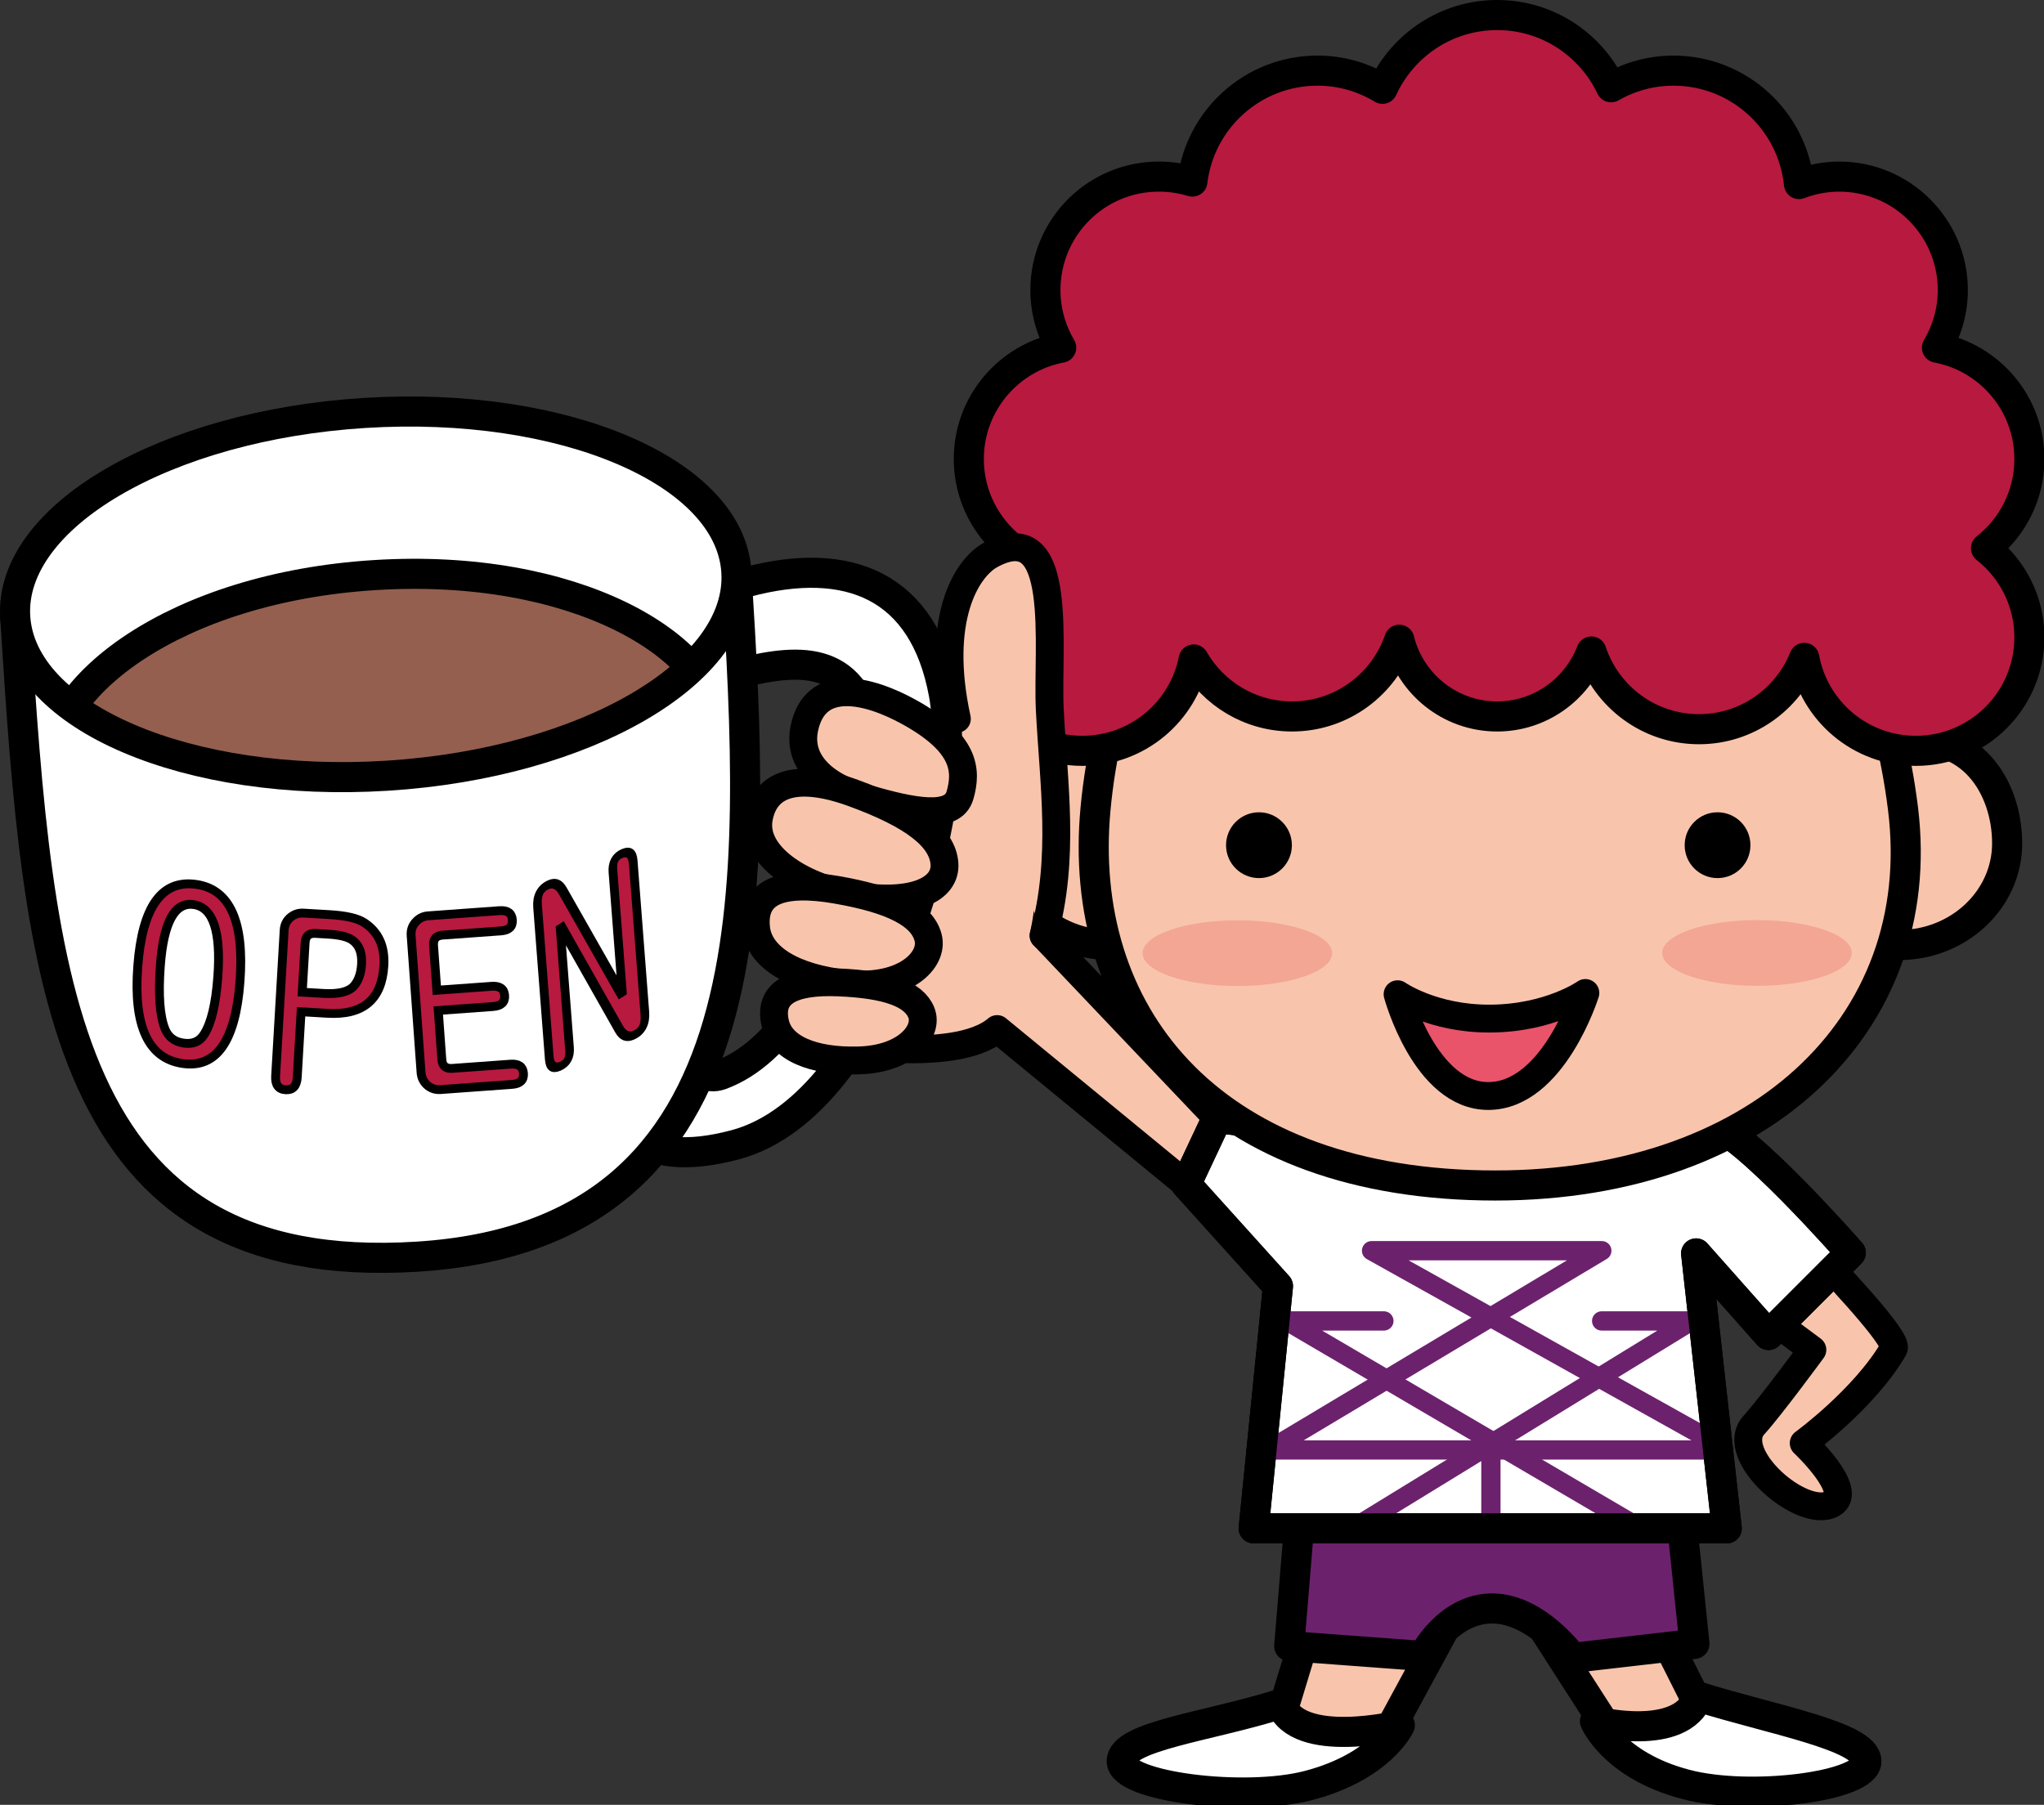 <?xml version="1.0" encoding="UTF-8" standalone="no"?>
<!-- Generator: Adobe Illustrator 15.0.0, SVG Export Plug-In  -->

<svg
   version="1.1"
   x="0px"
   y="0px"
   width="231px"
   height="204px"
   viewBox="0 0 231 204"
   overflow="visible"
   enable-background="new 0 0 231 204"
   xml:space="preserve"
   id="svg280"
   sodipodi:docname="cafe1_OPEN.svg"
   inkscape:version="1.2.2 (732a01da63, 2022-12-09)"
   xmlns:inkscape="http://www.inkscape.org/namespaces/inkscape"
   xmlns:sodipodi="http://sodipodi.sourceforge.net/DTD/sodipodi-0.dtd"
   xmlns:xlink="http://www.w3.org/1999/xlink"
   xmlns="http://www.w3.org/2000/svg"
   xmlns:svg="http://www.w3.org/2000/svg"><rect x="0" y="0" width="231" height="204" fill="#333333" stroke="none"/><sodipodi:namedview
   id="namedview282"
   pagecolor="#ffffff"
   bordercolor="#000000"
   borderopacity="0.25"
   inkscape:showpageshadow="2"
   inkscape:pageopacity="0.0"
   inkscape:pagecheckerboard="0"
   inkscape:deskcolor="#d1d1d1"
   showgrid="false"
   inkscape:zoom="3.1617647"
   inkscape:cx="112.75349"
   inkscape:cy="102"
   inkscape:window-width="1440"
   inkscape:window-height="890"
   inkscape:window-x="-6"
   inkscape:window-y="-6"
   inkscape:window-maximized="1"
   inkscape:current-layer="svg280" />
<defs
   id="defs208">
</defs>
<path
   fill="#F8C5AC"
   stroke="#000000"
   stroke-width="3.401"
   stroke-linecap="round"
   stroke-linejoin="round"
   stroke-miterlimit="10"
   d="  M137.758,95.323c0,6.347-5.479,11.496-12.226,11.496c-6.751,0-12.221-5.149-12.221-11.496c0-6.346,4.085-12.949,12.221-11.487  C132.178,85.024,137.758,88.977,137.758,95.323z"
   id="path210" />
<path
   fill="#F8C5AC"
   stroke="#000000"
   stroke-width="3.149"
   stroke-linecap="round"
   stroke-linejoin="round"
   stroke-miterlimit="10"
   d="  M152.278,141.162l-18.237-7.309l-21.351-17.539c-4.9,4.2-19.6,1.333-19.6,1.333l6.714-32.677l11.486-10.373  c0,0,3.414,11.685,6.3,18.9c2.1,5.25,0.35,12.25,0.35,12.25l23.801,25.05c0,0,4.713-2.937,8.781-4.057  c1.595-0.44,40.149,1.828,42.205,1.987c1.812,1.993,22.262,22.014,21.286,23.701c-3.306,5.688-10.168,10.688-10.168,10.688  s5.791,5.432,3.204,6.854c-3.377,1.849-11.853-5.578-8.838-8.891c1.893-2.082,6.611-8.512,6.611-8.512l-11.608-8.632"
   id="path212" />
<polyline
   fill="#F8C5AC"
   stroke="#000000"
   stroke-width="3.401"
   stroke-linecap="round"
   stroke-linejoin="round"
   stroke-miterlimit="10"
   points="  149.896,177.102 143.618,197.78 157.005,195.6 168.358,174.666 182.202,196.196 194.081,196.913 183.531,175.911 "
   id="polyline214" />
<path
   fill="#6C216D"
   stroke="#000000"
   stroke-width="3.401"
   stroke-linecap="round"
   stroke-linejoin="round"
   stroke-miterlimit="10"
   d="  M147.14,168.605l-1.442,17.451l15.156,1.126c0,0,2.73-5.377,7.776-5.377c5.052,0,9.091,5.589,9.091,5.589l13.774-1.587  l-1.807-17.491L147.14,168.605z"
   id="path216" />
<path
   fill="#FFFFFF"
   stroke="#000000"
   stroke-width="3.401"
   stroke-linecap="round"
   stroke-linejoin="round"
   stroke-miterlimit="10"
   d="  M158.202,194.999c0,0-2.102,4.651-10.3,6.811c-7.277,1.917-21.133,0.132-21.133-2.731c0-2.86,9.767-3.902,17.971-6.495  C146.688,197.819,158.202,194.999,158.202,194.999z"
   id="path218" />
<path
   fill="#FFFFFF"
   stroke="#000000"
   stroke-width="3.401"
   stroke-linecap="round"
   stroke-linejoin="round"
   stroke-miterlimit="10"
   d="  M180.251,194.546c0,0,2.071,4.996,10.271,7.146c7.273,1.916,20.405,0.248,20.405-2.615c0-2.86-10.796-4.719-19.007-7.309  C189.984,196.999,180.251,194.546,180.251,194.546z"
   id="path220" />
<path
   fill="#FFFFFF"
   stroke="#000000"
   stroke-width="3.401"
   stroke-linecap="round"
   stroke-linejoin="round"
   stroke-miterlimit="10"
   d="  M148.318,127.537l-10.777-1.139l-3.5,7.455l10.386,11.518l-2.745,27.381h53.465l-3.463-31.077l8.182,9.222l9.297-9.297  c0,0-12.103-13.812-15.874-14.565C191.495,126.67,148.318,127.537,148.318,127.537z"
   id="path222" />
<polyline
   fill="none"
   stroke="#6C216D"
   stroke-width="2.177"
   stroke-linecap="round"
   stroke-linejoin="round"
   stroke-miterlimit="10"
   points="  144.304,163.349 181.026,141.366 155.006,141.366 193.331,162.773 "
   id="polyline224" />
<polyline
   fill="none"
   stroke="#6C216D"
   stroke-width="2.177"
   stroke-linecap="round"
   stroke-linejoin="round"
   stroke-miterlimit="10"
   points="  186.303,173.291 145.41,149.305 156.399,149.305 "
   id="polyline226" />
<polyline
   fill="none"
   stroke="#6C216D"
   stroke-width="2.177"
   stroke-linecap="round"
   stroke-linejoin="round"
   stroke-miterlimit="10"
   points="  181.009,149.305 191.16,149.305 154.166,171.987 "
   id="polyline228" />
<line
   fill="none"
   stroke="#6C216D"
   stroke-width="2.177"
   stroke-linecap="round"
   stroke-linejoin="round"
   stroke-miterlimit="10"
   x1="143.756"
   y1="163.89"
   x2="192.99"
   y2="163.89"
   id="line230" />
<line
   fill="none"
   stroke="#6C216D"
   stroke-width="2.177"
   stroke-linecap="round"
   stroke-linejoin="round"
   stroke-miterlimit="10"
   x1="168.492"
   y1="164.33"
   x2="168.492"
   y2="171.755"
   id="line232" />
<path
   fill="none"
   stroke="#000000"
   stroke-width="3.401"
   stroke-linecap="round"
   stroke-linejoin="round"
   stroke-miterlimit="10"
   d="  M148.318,127.537l-10.777-1.139l-3.5,7.455l10.386,11.518l-2.745,27.381h53.465l-3.463-31.077l8.182,9.222l9.297-9.297  c0,0-12.103-13.812-15.874-14.565C191.495,126.67,148.318,127.537,148.318,127.537z"
   id="path234" />
<path
   fill="#F8C5AC"
   stroke="#000000"
   stroke-width="3.401"
   stroke-linecap="round"
   stroke-linejoin="round"
   stroke-miterlimit="10"
   d="  M202.385,95.323c0,6.347,5.476,11.496,12.219,11.496c6.755,0,12.23-5.149,12.23-11.496c0-6.346-4.087-12.949-12.23-11.487  C207.961,85.024,202.385,88.977,202.385,95.323z"
   id="path236" />
<path
   fill="#F8C5AC"
   stroke="#000000"
   stroke-width="3.401"
   stroke-linecap="round"
   stroke-linejoin="round"
   stroke-miterlimit="10"
   d="  M215.065,91.394c3.045,24.577-16.611,43.179-47.523,42.589c-31.224-0.592-45.882-19.649-43.731-42.589  c2.33-24.94,19.301-50.694,45.643-50.694C195.787,40.7,212.003,66.578,215.065,91.394z"
   id="path238" />
<path
   d="M146.001,95.532c0,2.059-1.67,3.719-3.721,3.719c-2.053,0-3.72-1.66-3.72-3.719c0-2.052,1.667-3.72,3.72-3.72  C144.331,91.812,146.001,93.48,146.001,95.532z"
   id="path240" />
<path
   d="M197.823,95.532c0,2.059-1.658,3.719-3.72,3.719c-2.052,0-3.713-1.66-3.713-3.719c0-2.052,1.661-3.72,3.713-3.72  C196.165,91.812,197.823,93.48,197.823,95.532z"
   id="path242" />
<path
   fill="#F3A694"
   d="M150.555,107.738c0,2.05-4.799,3.714-10.712,3.714c-5.921,0-10.717-1.664-10.717-3.714  c0-2.054,4.796-3.717,10.717-3.717C145.756,104.021,150.555,105.684,150.555,107.738z"
   id="path244" />
<path
   fill="#F3A694"
   d="M209.282,107.708c0,2.054-4.787,3.721-10.712,3.721c-5.916,0-10.717-1.667-10.717-3.721  c0-2.049,4.801-3.71,10.717-3.71C204.495,103.999,209.282,105.66,209.282,107.708z"
   id="path246" />
<path
   fill="#B8193F"
   stroke="#000000"
   stroke-width="3.401"
   stroke-linecap="round"
   stroke-linejoin="round"
   stroke-miterlimit="10"
   d="  M224.444,61.964c2.979-2.348,4.906-5.982,4.906-10.074c0-6.268-4.501-11.478-10.45-12.592c1.132-1.911,1.794-4.134,1.794-6.511  c0-7.076-5.755-12.825-12.834-12.825c-1.605,0-3.138,0.306-4.551,0.844c-0.728-7.194-6.8-12.822-14.186-12.822  c-2.565,0-4.971,0.693-7.046,1.879c-2.291-4.822-7.185-8.163-12.871-8.163c-5.763,0-10.717,3.423-12.965,8.337  c-2.144-1.296-4.654-2.054-7.343-2.054c-7.29,0-13.295,5.477-14.144,12.541c-1.199-0.367-2.468-0.563-3.787-0.563  c-7.084,0-12.821,5.734-12.821,12.825c0,2.377,0.655,4.6,1.784,6.511c-5.94,1.114-10.443,6.324-10.443,12.586  c0,4.09,1.928,7.731,4.897,10.08c-2.97,2.354-4.897,5.983-4.897,10.076c0,7.082,5.753,12.829,12.832,12.829  c6.23,0,11.423-4.44,12.582-10.33c2.216,3.845,6.351,6.443,11.118,6.443c5.623,0,10.395-3.637,12.12-8.672  c1.228,4.969,5.706,8.672,11.059,8.672c4.86,0,9.007-3.054,10.651-7.343c1.693,5.094,6.487,8.783,12.161,8.783  c5.39,0,10.002-3.34,11.899-8.063c1.095,5.98,6.318,10.509,12.61,10.509c7.085,0,12.829-5.747,12.829-12.832  C229.351,67.947,227.423,64.309,224.444,61.964z"
   id="path248" />
<path
   fill="#E9546B"
   stroke="#000000"
   stroke-width="3.149"
   stroke-linecap="round"
   stroke-linejoin="round"
   stroke-miterlimit="10"
   d="  M179.168,112.236c0,0-4.036,2.861-10.759,2.895c-6.49,0.04-10.463-2.754-10.463-2.754s3.102,11.504,10.244,11.504  C175.532,123.88,179.168,112.236,179.168,112.236z"
   id="path250" />
<path
   fill="#FFFFFF"
   stroke="#000000"
   stroke-width="3.401"
   stroke-linecap="round"
   stroke-linejoin="round"
   stroke-miterlimit="10"
   d="  M66.213,96.615c2.257,12.315-5.251,38.673,16.882,32.777c16.943-4.512,25.835-38.615,23.576-50.931  c-2.256-12.31-10.811-15.723-22.268-12.67C72.941,68.842,63.955,84.297,66.213,96.615z M72.045,94.668  c-1.265-6.898,1.831-16.006,8.248-17.715c6.416-1.708,13.649-3.936,16.784,2.336c3.863,7.729-2.19,37.273-15.616,42.2  C75.225,123.777,73.308,101.565,72.045,94.668z"
   id="path252" />
<path
   fill="#FFFFFF"
   stroke="#000000"
   stroke-width="3.401"
   stroke-linecap="round"
   stroke-linejoin="round"
   stroke-miterlimit="10"
   d="  M83.22,64.621c2.238,35.621,4.171,74.893-36.048,77.419C6.956,144.567,4.316,111.048,1.721,69.741"
   id="path254" />
<g
   id="g266">
	<defs
   id="defs257">
		<path
   id="SVGID_1_"
   d="M1.721,69.743c0.712,11.321,19.534,19.35,42.037,17.936c22.505-1.414,40.174-11.735,39.462-23.056    c-0.712-11.328-19.532-19.36-42.038-17.947C18.678,48.089,1.01,58.416,1.721,69.743z" />
	</defs>
	<use
   xlink:href="#SVGID_1_"
   overflow="visible"
   fill="#FFFFFF"
   id="use259" />
	<clipPath
   id="SVGID_2_">
		<use
   xlink:href="#SVGID_1_"
   overflow="visible"
   id="use261" />
	</clipPath>
	
		<path
   clip-path="url(#SVGID_2_)"
   fill="#945F4F"
   stroke="#000000"
   stroke-width="3.401"
   stroke-linecap="round"
   stroke-linejoin="round"
   stroke-miterlimit="10"
   d="   M5.836,87.078c0.592,9.433,15.978,10.909,38.48,9.496c22.505-1.414,37.585-4.804,36.992-14.238   c-0.594-9.434-16.471-18.747-38.976-17.333C19.83,66.416,5.243,77.644,5.836,87.078z"
   id="path264" />
</g>
<path
   fill="none"
   stroke="#000000"
   stroke-width="3.401"
   stroke-linecap="round"
   stroke-linejoin="round"
   stroke-miterlimit="10"
   d="  M1.721,69.743c0.712,11.321,19.534,19.35,42.037,17.936c22.505-1.414,40.174-11.735,39.462-23.056  c-0.712-11.328-19.532-19.36-42.038-17.947C18.678,48.089,1.01,58.416,1.721,69.743z"
   id="path268" />
<path
   fill="#F8C5AC"
   stroke="#000000"
   stroke-width="3.149"
   stroke-linecap="round"
   stroke-linejoin="round"
   stroke-miterlimit="10"
   d="  M117.94,105.748c2.45-8.75,1.111-17.327,0.7-25.55c-0.35-7,1.75-22.05-6.649-17.5c-2.823,1.529-6.301,7.35-3.851,18.55"
   id="path270" />
<path
   fill="#F8C5AC"
   stroke="#000000"
   stroke-width="3.149"
   stroke-linecap="round"
   stroke-linejoin="round"
   stroke-miterlimit="10"
   d="  M108.49,89.896c-0.816,2.823-5.427,1.838-10.559,0.362c-5.046-1.451-7.783-4.28-7.03-7.923c1.218-5.885,7.222-4.407,11.849-1.848  C109.103,84.001,109.306,87.071,108.49,89.896z"
   id="path272" />
<path
   fill="#F8C5AC"
   stroke="#000000"
   stroke-width="3.149"
   stroke-linecap="round"
   stroke-linejoin="round"
   stroke-miterlimit="10"
   d="  M106.734,97.593c0.23,2.93-3.536,4.825-10.608,3.579c-5.566-0.979-11.111-4.47-10.373-8.655c0.688-3.896,4.202-5.24,10.665-2.889  C103.24,92.113,106.504,94.662,106.734,97.593z"
   id="path274" />
<path
   fill="#F8C5AC"
   stroke="#000000"
   stroke-width="3.149"
   stroke-linecap="round"
   stroke-linejoin="round"
   stroke-miterlimit="10"
   d="  M104.887,105.964c0.675,2.557-2.68,5.905-9.108,5.236c-6.076-0.631-9.995-2.978-10.334-6.311c-0.424-4.165,2.93-5.373,9.03-4.326  C100.914,101.671,104.214,103.405,104.887,105.964z"
   id="path276" />
<path
   fill="#F8C5AC"
   stroke="#000000"
   stroke-width="3.149"
   stroke-linecap="round"
   stroke-linejoin="round"
   stroke-miterlimit="10"
   d="  M104.121,114.449c0.85,2.083-1.61,5.273-7.103,5.413c-5.19,0.138-8.751-1.41-9.402-4.183c-0.815-3.464,1.879-4.852,7.137-4.639  C100.301,111.268,103.272,112.367,104.121,114.449z"
   id="path278" />
<g
   aria-label="O"
   transform="matrix(0.997,0.146,-0.073,0.992,-0.156,5.375)"
   id="text14012"
   style="font-size:26.667px;font-family:MLMaruCircle;-inkscape-font-specification:'MLMaruCircle, Normal';text-align:center;text-anchor:middle;opacity:1;fill:#b8193f;stroke:#000000"><path
     d="m 29.099,91.072 q 5.677,0 5.677,10.182 0,10.234 -5.781,10.234 -5.807,0 -5.807,-10.156 0,-10.26 5.911,-10.26 z m -0.156,2.318 q -3.229,0 -3.229,7.448 0,4.948 1.042,7.031 0.651,1.302 2.214,1.302 1.563,0 2.214,-1.302 1.068,-2.057 1.068,-6.719 0,-7.76 -3.307,-7.76 z"
     id="path14395" /></g><g
   aria-label="P"
   transform="rotate(3.351)"
   id="text14012-8"
   style="font-size:26.667px;font-family:MLMaruCircle;-inkscape-font-specification:'MLMaruCircle, Normal';text-align:center;text-anchor:middle;fill:#b8193f;stroke:#000000"><path
     d="m 40.653,112.173 v 7.422 q 0,1.484 -1.224,1.484 -1.224,0 -1.224,-1.484 v -16.51 q 0,-0.938 0.677,-1.536 0.599,-0.521 1.38,-0.521 h 2.943 q 2.813,0 3.984,0.677 2.5,1.432 2.5,4.714 0,5.755 -6.042,5.755 z m 0,-2.214 h 2.422 q 2.448,0 3.307,-0.964 0.781,-0.938 0.781,-2.604 0,-1.953 -1.276,-2.682 -0.807,-0.469 -2.708,-0.469 h -1.484 q -1.016,0.026 -1.042,1.042 z"
     id="path14398" /></g><g
   aria-label="E"
   transform="rotate(-4.144)"
   id="text14012-8-1"
   style="font-size:26.667px;font-family:MLMaruCircle;-inkscape-font-specification:'MLMaruCircle, Normal';text-align:center;text-anchor:middle;fill:#b8193f;stroke:#000000"><path
     d="m 41.148,115.205 h 6.198 q 1.406,0 1.406,1.146 0,1.146 -1.406,1.146 h -6.198 v 5.599 q 0.026,1.016 1.042,1.042 h 6.667 q 1.38,0 1.38,1.146 0,1.146 -1.38,1.146 h -8.099 q -0.911,0 -1.536,-0.677 -0.521,-0.599 -0.521,-1.406 v -15.521 q 0,-0.938 0.677,-1.536 0.599,-0.547 1.38,-0.547 h 8.099 q 1.38,0 1.38,1.146 0,1.146 -1.38,1.146 h -6.667 q -1.016,0.026 -1.042,1.042 z"
     id="path14401" /></g><g
   aria-label="N"
   transform="matrix(0.968,-0.41,0.077,1,0,0)"
   id="text14012-8-1-7"
   style="font-size:26.667px;font-family:MLMaruCircle;-inkscape-font-specification:'MLMaruCircle, Normal';text-align:center;text-anchor:middle;fill:#b8193f;stroke:#000000"><path
     d="m 61.716,137.891 v -14.167 q 0,-1.458 1.172,-1.458 1.198,0 1.198,1.458 v 17.109 q 0,1.849 -1.484,1.849 -1.016,0 -1.563,-1.328 l -5.781,-14.193 v 14.089 q 0,1.432 -1.198,1.432 -1.172,0 -1.172,-1.432 v -17.161 q 0,-1.823 1.458,-1.823 0.964,0 1.51,1.302 z"
     id="path14404" /></g></svg>

